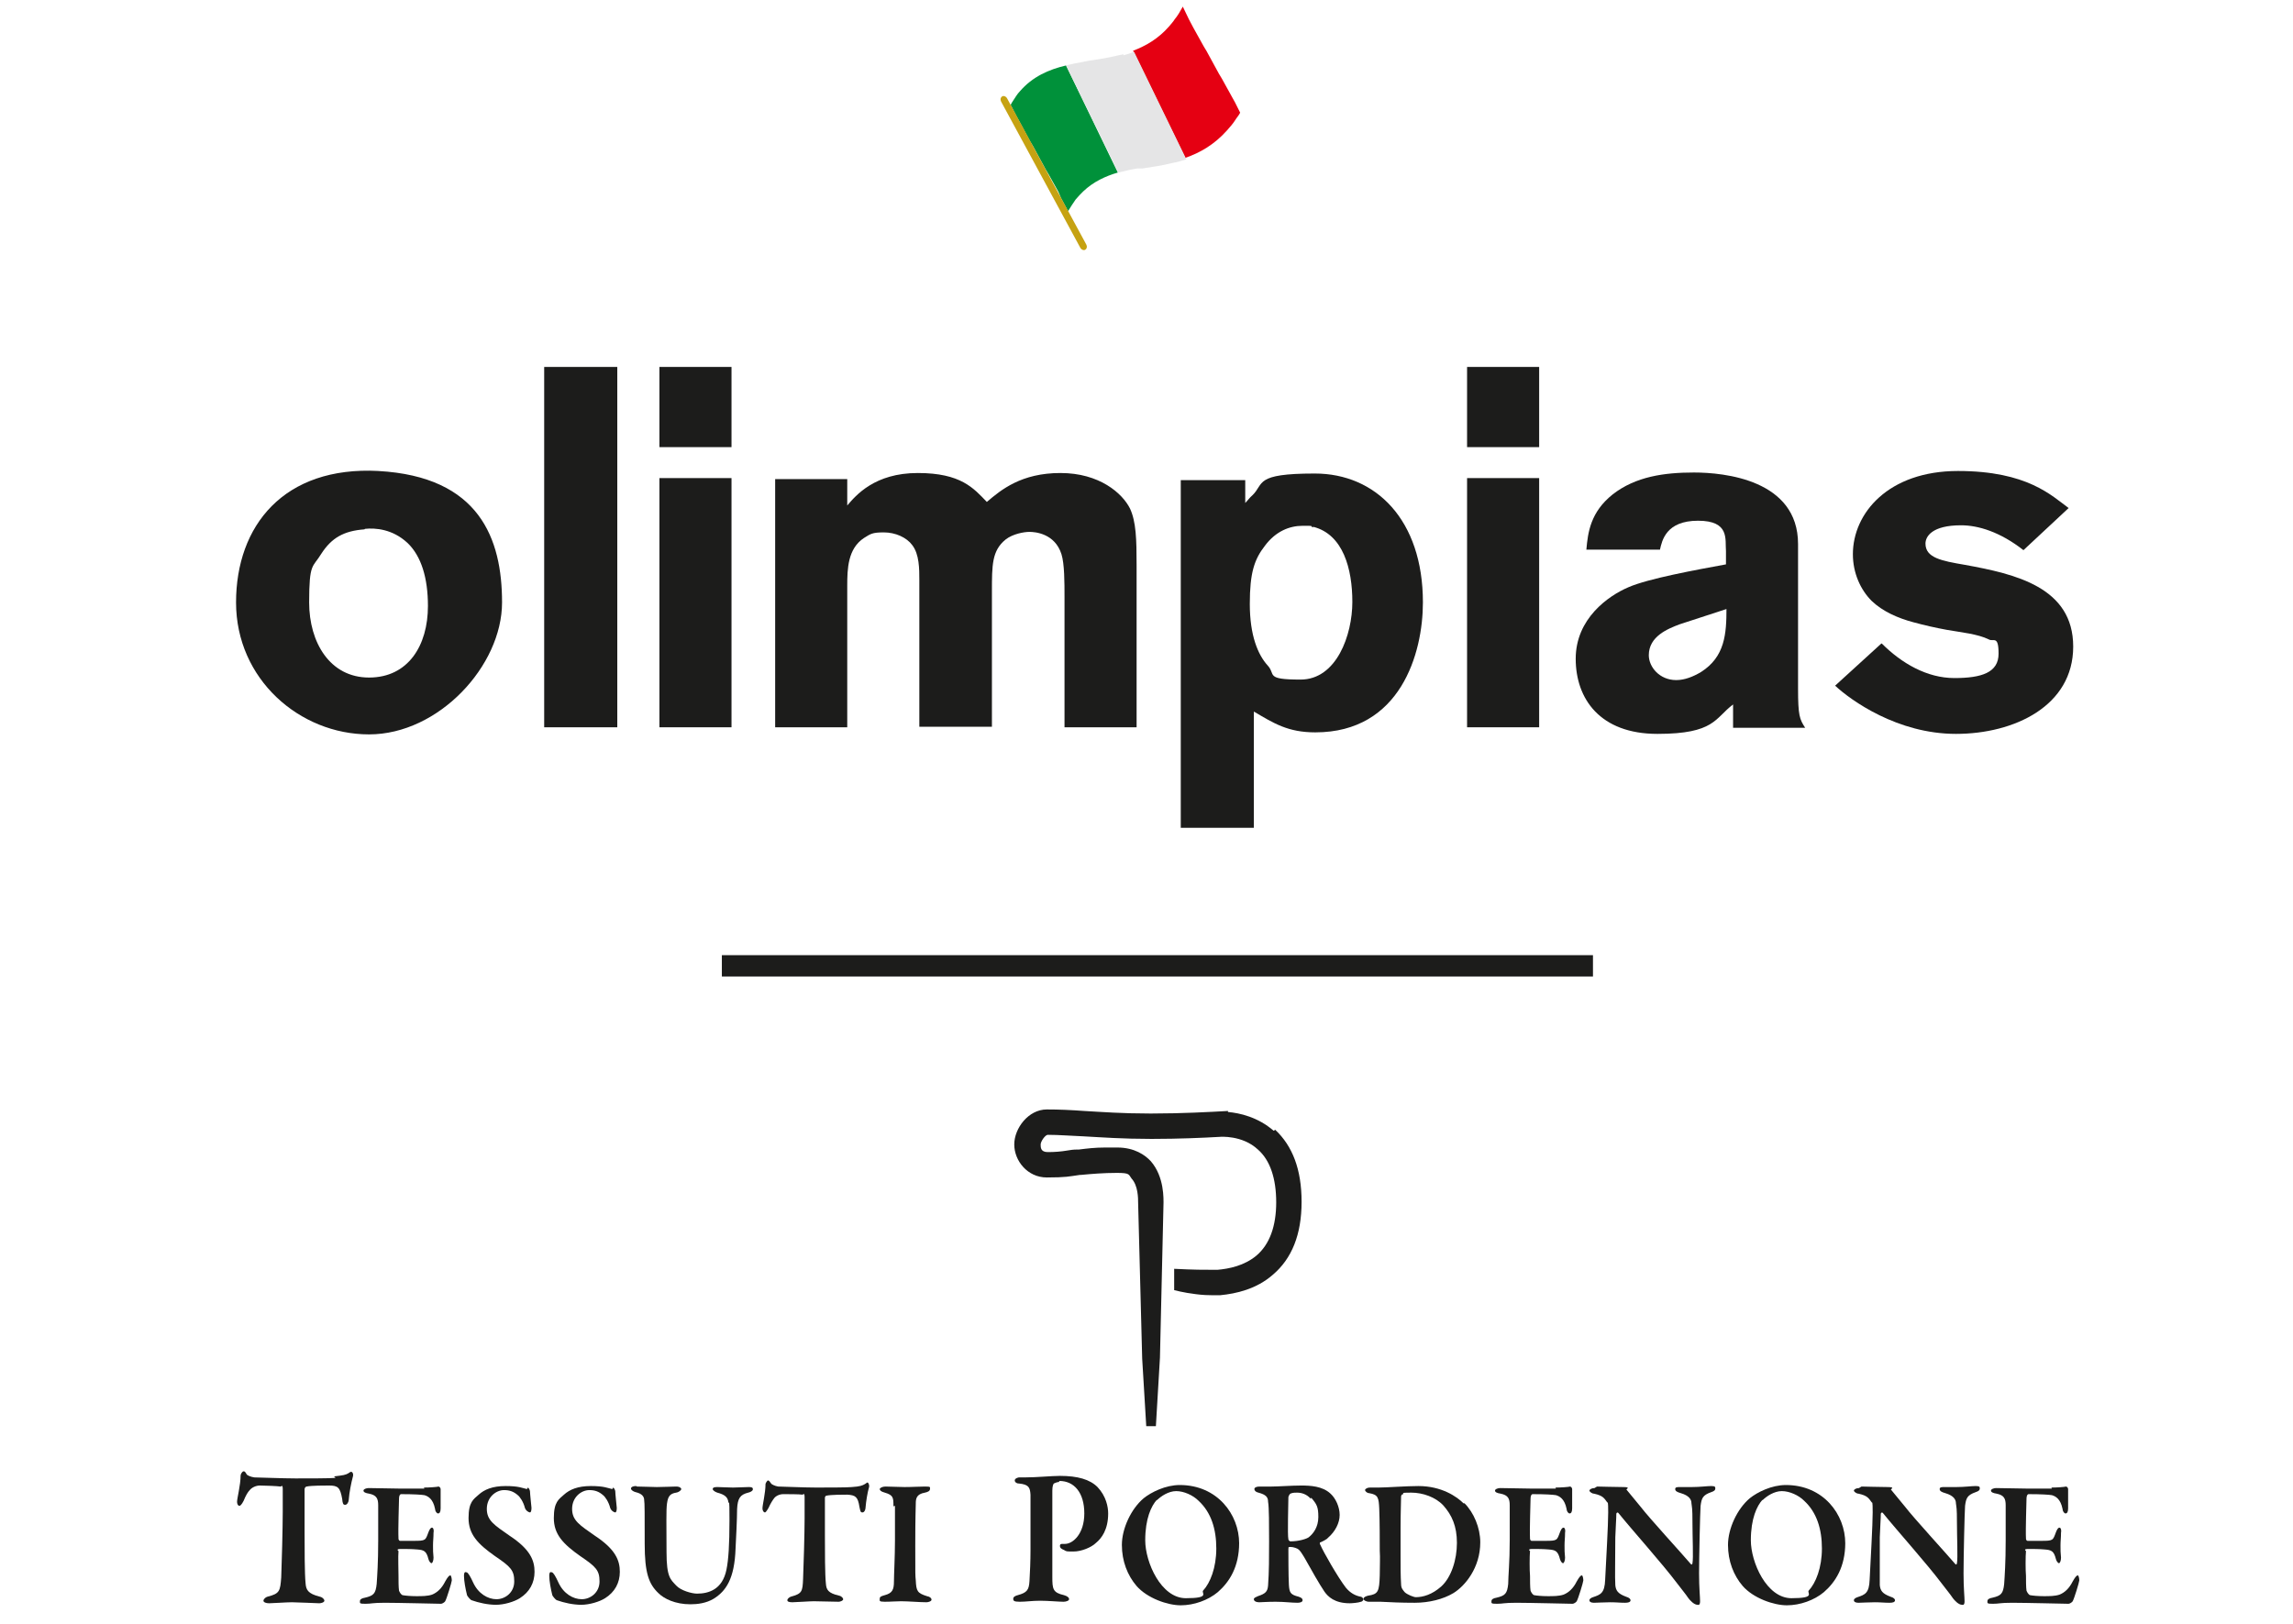 <?xml version="1.0" encoding="UTF-8"?>
<svg xmlns="http://www.w3.org/2000/svg" version="1.1" viewBox="0 0 451.7 320">
  <defs>
    <style>
      .cls-1 {
        fill: #498cb8;
      }

      .cls-2 {
        fill: #c6a212;
      }

      .cls-3 {
        fill: #1c1c1b;
      }

      .cls-4 {
        fill: #e50012;
      }

      .cls-5 {
        fill: #e5e5e6;
      }

      .cls-6 {
        fill: #00913a;
      }
    </style>
  </defs>
  <g>
    <g id="_レイヤー_1" data-name="レイヤー_1">
      <g id="_レイヤー_2" data-name="レイヤー_2">
        <g>
          <path class="cls-6" d="M200.9,18c-.5.5-.9,1.2-1.3,1.8-.2.3-.4.6-.5.9l1.2,2.3.5.9,2.1,3.9.3.5.3.5,2.5,4.6.3.5.3.5,1.9,3.4.5,1.2,1.4,2.6h0c.5-.8,1-1.6,1.5-2.3.5-.6,1-1.1,1.5-1.6,2-1.9,4.4-3,6.8-3.7l-10.2-21.1c-3.4.8-6.6,2.2-9.1,5.1"></path>
          <path class="cls-4" d="M243.3,20.2l-.5-.9-2.1-3.8-.3-.5-.3-.5-2.4-4.4-.3-.5-.3-.5-2-3.6-.9-1.7-1.2-2.5c-.5.9-1,1.8-1.6,2.5-.3.5-.7.9-1.1,1.4-2.1,2.4-4.5,3.8-7.1,4.8l10.3,21.1c2.9-1,5.7-2.6,8.2-5.4.5-.6,1.1-1.2,1.6-2,.3-.5.7-.9,1-1.5l-1-2Z"></path>
          <path class="cls-5" d="M221.3,10.7c-.2,0-.3.1-.5.1s-.3.1-.5.1c-2,.5-4,.8-6,1.1-.2,0-.3.1-.5.1s-.3.1-.5.1c-1.1.2-2.2.4-3.3.7l10.3,21.1c1.2-.3,2.4-.6,3.7-.8.2,0,.3,0,.5,0s.3,0,.5,0c2-.3,4-.6,6-1.1.2,0,.3-.1.5-.1s.3-.1.5-.1c.6-.2,1.1-.3,1.7-.5l-10.3-21.2c-.7.3-1.4.5-2.1.7"></path>
          <path class="cls-1" d="M210.2,41.8h0Z"></path>
          <path class="cls-2" d="M214,48.2c.2.4.1.8-.2,1h0c-.3.2-.8,0-1-.4l-15.6-28.8c-.2-.4-.1-.8.2-1h0c.3-.2.8,0,1,.4l15.6,28.8Z"></path>
          <path class="cls-1" d="M210.6,42.2h0Z"></path>
        </g>
      </g>
      <path class="cls-3" d="M250.9,222.8c-3.1-2.7-6.7-3.5-9-3.7v-.2c-3.6.2-9.1.5-14.9.5h-.6c-5.3,0-9.3-.3-12.8-.5-2.7-.2-5-.3-7.4-.3-3.6,0-6.4,3.7-6.4,6.9s2.6,6.5,6.4,6.5,4.4-.2,6.5-.5c0,0,.2,0,.2,0,2.1-.2,4.5-.4,7.1-.4s2.3.3,2.9,1.1c1.3,1.4,1.3,3.9,1.3,4.8h0c0,.1.8,30.7.8,30.7h0l.8,13.3h1.9l.8-13.5.7-30.4v.2c0-1,.2-5.4-2.5-8.5-1.1-1.2-3.2-2.7-6.6-2.7s-1.7,0-2.4,0h0c-2,0-3.6.2-5.2.4-.1,0-.3,0-.4,0-.7,0-1.3.1-1.9.2h0c-1.2.2-2.4.3-3.8.3s-1.4-.9-1.4-1.5.9-1.9,1.4-1.9c2.2,0,4.5.2,7.1.3,3.6.2,7.7.5,13.1.5h.6c4.9,0,9.6-.2,13.1-.4h0s4.4-.4,7.5,2.5c2.4,2.1,3.6,5.7,3.6,10.4s-1.3,8.3-3.9,10.5c-2.4,2-5.4,2.6-7.7,2.8-2.7,0-4.6,0-8.5-.2v4.2c0,0,1.8.5,4.3.8h0c.1,0,1.3.2,3,.2s.8,0,1.2,0c.2,0,.4,0,.6,0h0c3.1-.3,7.1-1.2,10.3-4,3.8-3.2,5.7-8,5.7-14.4s-1.8-11-5.2-14.2Z"></path>
      <g>
        <path class="cls-3" d="M65.8,290.9c1.8-.2,2.3-.3,2.8-.6.3-.2.4-.3.6-.3s.5.4.3,1c-.3,1.1-.7,3.1-.8,4.5,0,.4-.3,1-.7,1s-.5-.2-.6-1.2c-.4-2.2-.8-2.6-2.6-2.6-.9,0-3.5,0-4.4.2-.2,0-.4.3-.4.5,0,1.8,0,4.7,0,8.1s0,8.6.2,10.5c.1,1.2.4,2,2.8,2.6.5.1.9.5.9.8,0,.3-.6.5-1,.5s-4.4-.2-5.4-.2-3.9.2-4.5.2-1.1-.2-1.1-.5.4-.7.8-.8c2.4-.6,2.5-1.1,2.7-3.8.1-2.3.3-10,.3-12.9s0-3.5,0-4.5-.3-.5-.4-.5c-.7-.1-3.3-.2-4.1-.2s-1.6.4-2,.9c-.4.4-.8,1.1-1.2,2.1-.4.8-.7,1-.8,1-.4,0-.5-.5-.5-.8,0-.7.7-3.3.7-5.2,0-.2.3-.8.6-.8s.4.3.6.6c.1.2.8.5,1.5.6.8,0,5.6.2,8.1.2s6.7,0,7.9-.1"></path>
        <path class="cls-3" d="M83.5,293.1c1.1,0,2.5-.1,2.9-.2.1,0,.4.2.4.5,0,.6,0,3.1,0,3.8s-.2,1-.5,1-.6-.5-.6-.9c-.4-2-1.4-2.5-2.1-2.7-.6-.1-2.1-.2-4.6-.2-.1,0-.4.1-.4,1,0,.9-.2,5.8-.1,7.8,0,.1.1.4.3.4h2.7c2.4,0,2.3-.1,2.9-1.7.2-.5.4-.9.7-.9s.4.6.3,1c0,1-.1,1.6-.1,2.5s0,1.5.1,2.4c0,.6-.2,1.1-.4,1.1s-.5-.4-.6-.8c-.4-1.6-.9-1.8-2.2-1.9-1.1-.1-2.3-.1-3.3-.1s-.4.4-.4.4c-.1,1,0,3.8,0,4.9,0,.9,0,2.2.1,2.9.1.3.4.8.7.9.5.1,1.6.2,2.7.2s2.2,0,3.1-.3c1-.4,1.9-1.2,2.6-2.6.5-.9.8-1.2,1-1.2s.3.7.3,1c0,.3-1,3.6-1.3,4.1-.1.2-.6.5-.8.5-.4,0-8.6-.2-11.1-.2s-2.6.2-3.8.2-1.1-.1-1.1-.5.4-.6,1-.7c1.7-.4,2.1-.8,2.3-2.7.1-1.5.3-4.2.3-8.6s0-5.8,0-6.9c0-1.3-.3-2-1.8-2.3-.7-.1-1.1-.3-1.1-.6s.6-.5,1-.5c1.6,0,4.3.1,6,.1h5Z"></path>
        <path class="cls-3" d="M104,293.1c.1,0,.4.5.4.7,0,.5.3,3.2.3,3.3,0,.5-.1.9-.3.9s-.8-.3-1-.9c-.3-1.2-1-2.2-1.4-2.5-.8-.7-1.6-1-2.7-1-1.6,0-3.4,1.4-3.4,3.7s1.5,3.2,4.5,5.3c4.1,2.7,4.9,4.9,4.9,7.1s-1,4-2.9,5.2c-1.1.7-3.1,1.3-4.7,1.3s-3.4-.4-4.8-.9c-.3-.1-.9-.9-.9-1-.3-1.2-.6-2.8-.6-3.8s.4-.7.5-.7c.3,0,.8.9,1.3,2,1,2.2,2.9,3.3,4.6,3.3s3.5-1.3,3.5-3.5-.7-2.9-3.8-5c-3.4-2.4-5.2-4.3-5.2-7.5s1-3.7,2-4.6c1.1-1,2.7-1.7,5.3-1.7s3.3.4,4.2.6"></path>
        <path class="cls-3" d="M120.8,293.1c.1,0,.4.5.4.7,0,.5.3,3.2.3,3.3,0,.5-.1.9-.3.9s-.8-.3-1-.9c-.3-1.2-1-2.2-1.4-2.5-.8-.7-1.6-1-2.7-1-1.6,0-3.4,1.4-3.4,3.7s1.5,3.2,4.5,5.3c4.1,2.7,4.9,4.9,4.9,7.1s-1,4-2.9,5.2c-1.1.7-3.1,1.3-4.7,1.3s-3.4-.4-4.8-.9c-.3-.1-.9-.9-.9-1-.3-1.2-.6-2.8-.6-3.8s.4-.7.5-.7c.3,0,.8.9,1.3,2,1,2.2,2.9,3.3,4.6,3.3s3.5-1.3,3.5-3.5-.7-2.9-3.8-5c-3.4-2.4-5.2-4.3-5.2-7.5s1-3.7,2-4.6c1.1-1,2.7-1.7,5.3-1.7s3.3.4,4.2.6"></path>
        <path class="cls-3" d="M125.5,292.9c1.4,0,2.7.1,3.9.1s3.1-.1,3.8-.1,1,.3,1,.5-.4.6-1,.7c-1.2.2-1.6.7-1.8,2.1-.2,1.2-.1,4.6-.1,9.6s.8,5.4,1.9,6.6c.9,1,3.1,1.6,4.1,1.6,2.3,0,5-.8,5.8-4.7.4-1.9.6-4.9.6-9.8s-.1-3.1-.2-3.4c-.1-1.1-.7-1.6-2.2-2-.3-.1-.9-.4-.9-.7s.3-.4.9-.4c.8,0,2,.1,3.1.1s2.2-.1,3.1-.1.8.3.8.5-.4.5-.9.6c-1.6.4-2.1,1.1-2.2,3.3,0,1.7-.2,5.9-.3,7.7-.2,6-1.9,8.4-4.3,9.9-1.5.9-3.2,1.1-4.6,1.1-3,0-5.2-1.1-6.3-2.2-1.9-1.8-2.7-4-2.7-9.7s0-8.2-.1-8.6c0-.7-.4-1.3-1.7-1.6-.4-.1-.9-.4-.9-.7s.4-.5,1-.5"></path>
        <path class="cls-3" d="M167.8,293c1.6-.1,2.1-.3,2.6-.6.3-.2.4-.3.5-.3s.4.4.3.9c-.3,1-.6,2.8-.7,4.1,0,.3-.2.9-.6.9s-.4-.2-.6-1.1c-.3-2-.8-2.3-2.4-2.4-.8,0-3.2,0-4.1.2-.2,0-.3.3-.3.4,0,1.6,0,4.3,0,7.4s0,7.8.2,9.6c.1,1.1.4,1.8,2.6,2.3.5.1.8.5.8.7,0,.3-.6.5-.9.5s-4.1-.1-4.9-.1-3.6.2-4.2.2-1-.1-1-.4.4-.6.7-.7c2.2-.6,2.3-1,2.4-3.5.1-2.1.3-9.2.3-11.9s0-3.2,0-4.2-.3-.5-.4-.5c-.6-.1-3-.1-3.8-.1s-1.5.4-1.8.8c-.3.4-.7,1-1.1,1.9-.4.7-.6.9-.7.9-.3,0-.5-.4-.5-.8,0-.7.6-3,.6-4.8,0-.1.3-.7.5-.7s.4.3.6.6c0,.1.7.5,1.4.6.7,0,5.1.2,7.4.2s6.1,0,7.2-.1"></path>
        <path class="cls-3" d="M176,296.8c0-1.7,0-2.2-1.7-2.7-.8-.2-1-.5-1-.7s.5-.5,1.1-.5c1,0,2.7.1,3.8.1,1.6,0,2.8-.1,4-.1s1,.1,1,.5-.5.6-1,.7c-1.7.3-1.8,1.2-1.8,2.2,0,.9-.1,2.1-.1,8.2s0,5.8.1,6.9c.1,2.1.3,2.5,2.2,3.1.6.1.9.4.9.7s-.6.5-1,.5c-1.3,0-3.6-.2-5-.2-1,0-2,.1-3.2.1s-1-.2-1-.6.3-.5,1-.7c1.5-.4,1.8-1.1,1.8-2.7,0-1.3.2-5,.2-8s0-5.5,0-6.9"></path>
        <path class="cls-3" d="M208.6,292c-.3,0-.8.2-1,.3-.1.1-.3.5-.3,1.4,0,.8,0,5.6,0,10,0,3.5,0,6,0,7,0,2.4.1,3.1,2.3,3.6.7.2,1,.5,1,.8s-.6.5-1.1.5c-.9,0-3-.2-4.6-.2s-2.8.2-4,.2-1.3-.2-1.3-.6.5-.6.9-.7c1.8-.5,2.2-1,2.3-2.8.1-1.5.2-4.1.2-6s0-9.9,0-11c-.1-1.4-.3-2-2.3-2.2-.5,0-.8-.3-.8-.6s.3-.5.8-.6c.2,0,.9,0,1.2,0,2.3,0,5.3-.3,6.9-.3,3.5,0,5.9.7,7.4,2.2,1.7,1.8,2.1,3.9,2.1,5.2,0,3.2-1.3,4.9-2.4,5.8-.9.9-2.9,1.7-4.4,1.7s-1.4,0-1.9-.3c-.5-.2-.8-.4-.8-.8s.3-.4.5-.4h.5c1.5,0,3.8-1.9,3.8-6s-2-6.4-4.9-6.4"></path>
        <path class="cls-3" d="M244.1,304c0,4.7-1.9,7.7-4.2,9.7-1.9,1.6-4.7,2.6-7.3,2.6s-6.6-1.4-8.7-3.8c-1.8-2.1-2.9-4.9-2.9-8.1s1.8-7.1,4.3-9.2c1.5-1.2,4.3-2.6,7.1-2.6,7.4,0,11.7,5.8,11.7,11.5M227.9,295.5c-1.1,1.2-2.3,3.7-2.3,8s3.1,11.4,8,11.4,3-1,3.4-1.5c1.4-1.5,2.6-4.5,2.6-8.3s-1-7.1-3.5-9.4c-1.1-1.1-2.9-1.9-4.4-1.9s-3,1-3.8,1.8"></path>
        <path class="cls-3" d="M261.4,303.2c-.1.1-.8.5-1.3.7-.2,0-.1.4,0,.5.6,1.4,3.4,6.3,5,8.4.9,1.1,1.9,1.6,2.9,1.8.3,0,.6.4.6.5,0,.2-.3.5-.5.5-.5.2-1.8.3-2.2.3-3,0-4.3-1.3-5-2.3-.9-1.3-2.6-4.3-4-6.8-.3-.5-.8-1.3-1.1-1.5-.2-.2-1-.5-1.6-.5s-.3.2-.4.4c0,.7,0,5.4.1,7.1.1,1.5.3,1.9,1.9,2.3.6.2.8.4.8.7,0,.4-.6.5-1,.5-1.2,0-2.6-.2-4.3-.2s-2.8.1-3.2.1c-.8,0-1.1-.3-1.1-.6s.4-.4.8-.6c1.5-.5,1.9-.9,2-2.1.2-2.7.2-5.7.2-8.7s0-6.8-.2-7.8c0-.9-.4-1.4-1.9-1.8-.5-.1-.8-.4-.8-.7s.4-.5,1-.5h2.4c1.2,0,4-.2,5.8-.2s4.2.1,5.8,1.6c1,.9,1.8,2.6,1.8,4.2s-.9,3.3-2.3,4.5M258.2,295.3c-.8-.9-1.8-1.2-2.7-1.2s-1,.1-1.3.2c-.2.1-.4.6-.4.7,0,1.2-.2,7.4,0,8.3,0,.2.3.4.4.4,1.7,0,3.2-.5,3.6-.8.9-.7,1.9-2,1.9-4s-.3-2.5-1.4-3.8"></path>
        <path class="cls-3" d="M288.5,296.2c1.8,1.8,3.1,4.8,3.1,7.7,0,5-3,8.6-5.3,10-2,1.2-4.8,1.9-7.6,1.9s-4.7-.1-6.7-.2c-1,0-1.7,0-2.3,0s-1.1-.3-1.1-.6.5-.5.9-.6c2-.3,2.2-.8,2.3-4,0-2,.1-3.4,0-4.9,0-1.8,0-5.8-.1-8.2-.1-2.2-.2-2.8-2-3.1-.4,0-.8-.4-.8-.6s.4-.5.9-.5h1.7c1.6,0,5.5-.3,7.9-.3,4.6,0,7.6,2.1,8.9,3.4M276.3,294.4c-.2.1-.3.3-.3.5,0,.9-.1,3.1-.1,6.3v5.1c0,2.4,0,4.3.1,5.8,0,.9.4,1.2.7,1.6.5.5,1.8,1,2.2,1,1.4,0,3.2-.5,5-2.1,2-1.8,3.1-5.3,3.1-8.6s-1-5.5-2.7-7.4c-1.5-1.6-4-2.5-6.3-2.5s-1.3.1-1.7.4"></path>
        <path class="cls-3" d="M306.4,293.1c1.1,0,2.5-.1,2.9-.2.1,0,.4.2.4.5,0,.6,0,3.1,0,3.8s-.2,1-.5,1-.6-.5-.6-.9c-.4-2-1.4-2.5-2.1-2.7-.6-.1-2.1-.2-4.6-.2-.1,0-.4.1-.4,1,0,.9-.2,5.8-.1,7.8,0,.1.1.4.3.4h2.7c2.4,0,2.3-.1,2.9-1.7.2-.5.4-.9.7-.9s.4.6.3,1c0,1-.1,1.6-.1,2.5s0,1.5.1,2.4c0,.6-.2,1.1-.4,1.1s-.5-.4-.6-.8c-.4-1.6-.9-1.8-2.2-1.9-1.1-.1-2.3-.1-3.3-.1s-.4.4-.4.4c-.1,1-.1,3.8,0,4.9,0,.9,0,2.2.1,2.9.1.3.4.8.7.9.5.1,1.6.2,2.7.2s2.2,0,3.1-.3c1-.4,1.9-1.2,2.6-2.6.5-.9.8-1.2,1-1.2s.3.7.3,1c0,.3-1,3.6-1.3,4.1-.1.2-.6.5-.8.5-.4,0-8.6-.2-11.1-.2s-2.6.2-3.8.2-1.1-.1-1.1-.5.4-.6,1-.7c1.7-.4,2.1-.8,2.3-2.7,0-1.5.3-4.2.3-8.6s0-5.8,0-6.9c0-1.3-.3-2-1.8-2.3-.7-.1-1.1-.3-1.1-.6s.6-.5,1-.5c1.6,0,4.3.1,6,.1h5Z"></path>
        <path class="cls-3" d="M314.6,292.9c.7,0,3.4.1,5.1.1s.6.4.7.5c.5.6,1.4,1.7,2.8,3.4,1.6,2.1,8.2,9.3,9.9,11.3.2.2.3-.1.3-.2.2-1,0-5,0-8s-.1-2.9-.2-3.8c0-.7-.4-1.5-2.1-2-.7-.2-1.1-.4-1.1-.8s.4-.4,1-.4,1.6,0,2.3,0c1.6,0,3-.2,3.8-.2s.8.2.8.5-.2.5-.8.7c-1.7.6-1.9,1.2-2.1,2.7-.1,1.3-.3,10.3-.3,13.3s.2,4.6.2,5.5-.4.7-.5.7c-.7,0-1.5-.9-1.8-1.3-.6-.9-1.3-1.7-2.2-2.9-3.1-4.1-8.6-10.2-11.6-13.9-.2-.2-.4,0-.4.2,0,1-.1,1.8-.2,4.6,0,4.9-.1,7.6,0,9.4.1,1.1.5,1.7,2.1,2.3.7.2.9.5.9.7,0,.4-.5.5-1.1.5-1,0-1.7-.1-2.9-.1s-2.6.1-3.2.1-.9-.2-.9-.5.4-.5.7-.6c1.5-.5,2.3-.8,2.4-3.4.2-4,.6-10.8.6-13.3s-.1-1.8-.2-2c-.6-.8-.8-1.3-2.6-1.7-.4,0-.9-.4-.9-.6s.4-.5,1-.5"></path>
        <path class="cls-3" d="M363.5,304c0,4.7-1.9,7.7-4.2,9.7-1.9,1.6-4.7,2.6-7.3,2.6s-6.6-1.4-8.7-3.8c-1.8-2.1-2.9-4.9-2.9-8.1s1.8-7.1,4.3-9.2c1.5-1.2,4.3-2.6,7.1-2.6,7.4,0,11.7,5.8,11.7,11.5M347.2,295.5c-1.1,1.2-2.3,3.7-2.3,8s3.1,11.4,8,11.4,3-1,3.4-1.5c1.4-1.5,2.6-4.5,2.6-8.3s-1-7.1-3.5-9.4c-1.1-1.1-2.9-1.9-4.4-1.9s-3,1-3.8,1.8"></path>
        <path class="cls-3" d="M366.7,292.9c.7,0,3.4.1,5.1.1s.6.4.7.5c.5.6,1.4,1.7,2.8,3.4,1.6,2.1,8.2,9.3,9.9,11.3.2.2.3-.1.3-.2.2-1,0-5,0-8s-.1-2.9-.2-3.8c0-.7-.4-1.5-2.1-2-.7-.2-1.1-.4-1.1-.8s.4-.4,1-.4,1.6,0,2.3,0c1.6,0,3-.2,3.8-.2s.8.2.8.5-.2.5-.8.7c-1.7.6-1.9,1.2-2.1,2.7-.1,1.3-.3,10.3-.3,13.3s.2,4.6.2,5.5-.4.7-.5.7c-.7,0-1.5-.9-1.8-1.3-.6-.9-1.3-1.7-2.2-2.9-3.1-4.1-8.6-10.2-11.6-13.9-.2-.2-.4,0-.4.2,0,1-.1,1.8-.2,4.6,0,4.9,0,7.6,0,9.4.1,1.1.5,1.7,2.1,2.3.7.2.9.5.9.7,0,.4-.5.5-1.1.5-1,0-1.7-.1-2.9-.1s-2.6.1-3.2.1-.9-.2-.9-.5.4-.5.7-.6c1.5-.5,2.3-.8,2.4-3.4.2-4,.6-10.8.6-13.3s-.1-1.8-.2-2c-.6-.8-.8-1.3-2.6-1.7-.4,0-.9-.4-.9-.6s.4-.5,1-.5"></path>
        <path class="cls-3" d="M404.1,293.1c1.1,0,2.5-.1,2.9-.2.1,0,.4.2.4.5,0,.6,0,3.1,0,3.8s-.2,1-.5,1-.6-.5-.6-.9c-.4-2-1.4-2.5-2.1-2.7-.6-.1-2.1-.2-4.6-.2-.1,0-.4.1-.4,1,0,.9-.2,5.8-.1,7.8,0,.1.1.4.3.4h2.7c2.4,0,2.3-.1,2.9-1.7.2-.5.4-.9.7-.9s.4.6.3,1c0,1-.1,1.6-.1,2.5s0,1.5.1,2.4c0,.6-.2,1.1-.4,1.1s-.5-.4-.6-.8c-.4-1.6-.9-1.8-2.2-1.9-1.1-.1-2.3-.1-3.3-.1s-.4.4-.4.4c-.1,1-.1,3.8,0,4.9,0,.9,0,2.2.1,2.9.1.3.4.8.7.9.5.1,1.6.2,2.7.2s2.2,0,3.1-.3c1-.4,1.9-1.2,2.6-2.6.5-.9.8-1.2,1-1.2s.3.7.3,1c0,.3-1,3.6-1.3,4.1-.1.2-.6.5-.8.5-.4,0-8.6-.2-11.1-.2s-2.6.2-3.8.2-1.1-.1-1.1-.5.4-.6,1-.7c1.7-.4,2.1-.8,2.3-2.7.1-1.5.3-4.2.3-8.6s0-5.8,0-6.9c0-1.3-.3-2-1.8-2.3-.7-.1-1.1-.3-1.1-.6s.6-.5,1-.5c1.6,0,4.3.1,6,.1h5Z"></path>
      </g>
      <g>
        <path class="cls-3" d="M74.6,92.8c-18.7-1-28.1,10.8-28.1,25.9s12.5,26,26.2,26,26.2-13.5,26.2-26-4.4-24.8-24.4-25.9M71.9,104.2c2-.2,5.4,0,8.4,2.8,2.7,2.6,4,6.9,4,12.4,0,7.8-3.9,14.1-11.6,14.1s-11.8-6.9-11.8-14.8.7-6.8,2.4-9.6c2-3.1,4.4-4.5,8.5-4.8"></path>
        <rect class="cls-3" x="107.2" y="72.3" width="14.4" height="71"></rect>
        <path class="cls-3" d="M144.1,143.3h-14.2v-49.1h14.2v49.1ZM144.1,88.1h-14.2v-15.8h14.2v15.8Z"></path>
        <path class="cls-3" d="M166.9,99.6c1.7-2,5.4-6.4,13.9-6.4s11,3,13.6,5.7c2.8-2.4,6.8-5.7,14.5-5.7s12.2,4,13.7,7c1.2,2.6,1.3,6,1.3,11.2v31.9h-14.2v-25.7c0-2.8,0-6.5-.6-8.4-1.3-4.1-5.2-4.4-6.3-4.4s-3.3.4-4.7,1.5c-2.7,2.2-2.7,5-2.7,10.3v26.6h-14.3v-28.9c0-2.2,0-5.1-1.4-6.9-1.1-1.5-3.3-2.5-5.6-2.5s-2.6.3-3.9,1.1c-3.2,2.1-3.3,6.1-3.3,9.4v27.9h-14.2v-48.9h14.2v5.1Z"></path>
        <path class="cls-3" d="M245.3,94.6h-12.7v68.5h14.4v-22.9c3.9,2.3,6.7,4.1,12.1,4.1,16.8,0,21.2-15.6,21.2-25.6,0-16.3-9.3-25.4-21.3-25.4s-9.9,2-12.3,4.3c-.5.4-.9,1-1.4,1.5v-4.6ZM258.7,103.8c5.9,1.5,7.7,8.3,7.7,14.8s-3.1,15.3-10.2,15.3-4.8-1-6.5-2.8c-1.9-2.1-3.5-5.9-3.5-12.1s.9-8.8,3-11.5c2.1-2.8,4.8-3.9,7.4-3.9s1.3,0,2,.3"></path>
        <path class="cls-3" d="M303.2,143.3h-14.2v-49.1h14.2v49.1ZM303.2,88.1h-14.2v-15.8h14.2v15.8Z"></path>
        <path class="cls-3" d="M327,108.3c.4-1.8,1.2-5.7,7.5-5.7s5.3,3.7,5.5,6v2.6c-6,1.1-15.3,2.8-19.2,4.5-4,1.7-10.4,6.2-10.4,14.1s4.8,14.8,16.1,14.8,11.3-3.1,14.9-5.8v4.6h14.2c-1.1-1.7-1.4-2.4-1.4-7.7v-28.5c0-12.7-14.6-14.1-20.5-14.1s-11.5.8-16,4.3c-4.4,3.5-4.9,7.5-5.2,10.9h14.5ZM340.1,119.9c0,5-.3,9.5-5,12.5-1.5.9-3.2,1.6-4.9,1.6-3.3,0-5.4-2.6-5.4-4.9,0-3.7,3.7-5.2,6.1-6.1l9.2-3Z"></path>
        <path class="cls-3" d="M370.7,126.8c3.9,3.9,8.9,6.8,14.3,6.8s8.7-1.1,8.7-4.8-1-2.3-1.9-2.8c-2.2-1.1-5.5-1.4-8.3-1.9-2.2-.4-4.4-.9-6.6-1.5-3-.8-6-2.1-8.2-4.2-2.2-2.2-3.7-5.5-3.7-9.2,0-8.1,7-16.4,20.7-16.4s18.5,4.9,21.8,7.3l-8.9,8.3c-4.6-3.6-8.9-4.9-12.3-4.9-5.7,0-7,2.2-7,3.6,0,2.8,3.1,3.4,7.8,4.2,9.9,1.8,21.3,4.4,21.3,16.1s-11.6,17.2-23.1,17.2-20.7-6.6-23.8-9.5l9.1-8.3Z"></path>
      </g>
      <rect class="cls-3" x="142.2" y="188.2" width="171.6" height="4.2"></rect>
    </g>
  </g>
</svg>
